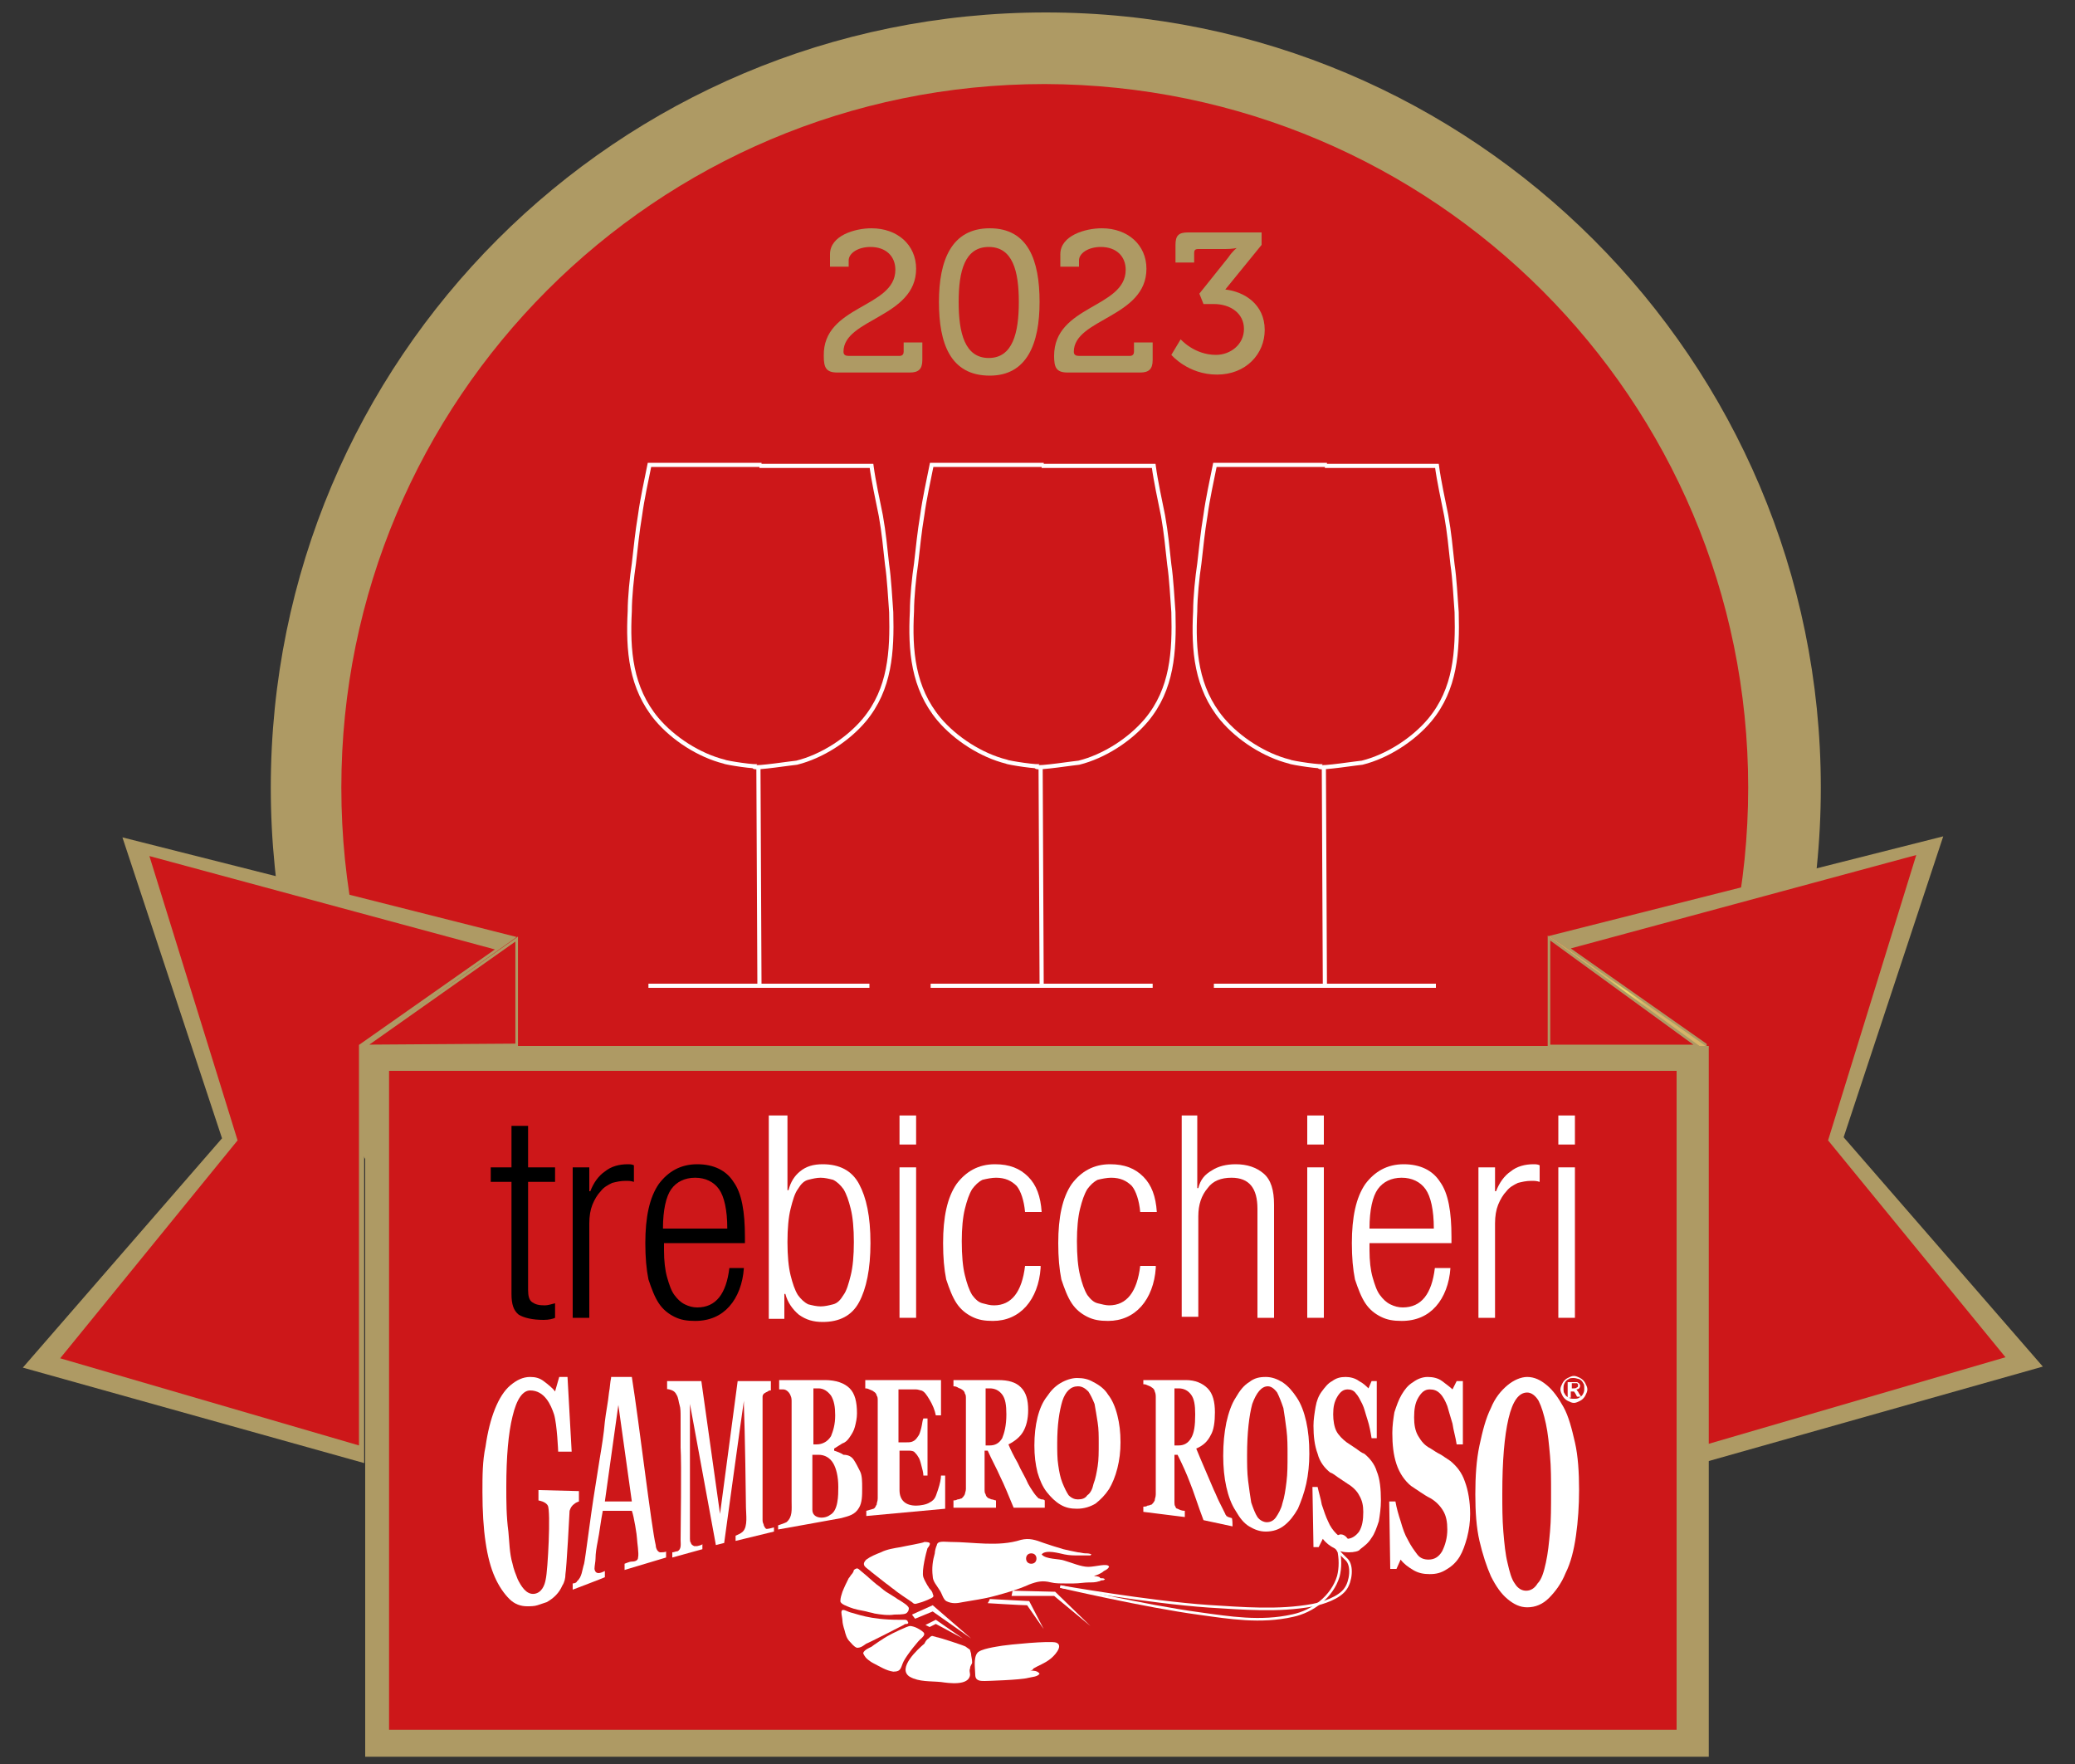 <?xml version="1.0" encoding="utf-8"?>
<!-- Generator: Adobe Illustrator 26.5.0, SVG Export Plug-In . SVG Version: 6.00 Build 0)  -->
<svg version="1.1" id="Livello_1" xmlns="http://www.w3.org/2000/svg" xmlns:xlink="http://www.w3.org/1999/xlink" x="0px" y="0px"
	 viewBox="0 0 200 170" style="enable-background:new 0 0 200 170;" xml:space="preserve">
<rect x="0" y="0" width="200" height="170" fill="#333333" stroke="none"/>
<style type="text/css">
	.st0{fill-rule:evenodd;clip-rule:evenodd;fill:#AE9A64;}
	.st1{fill-rule:evenodd;clip-rule:evenodd;fill:#CD1719;}
	.st2{fill:#AE9A64;}
	.st3{fill:#CD1719;}
	.st4{fill:url(#SVGID_1_);}
	.st5{fill:#CD1719;stroke:#AE9A64;stroke-width:0.25;}
	.st6{fill:#D11317;}
	.st7{fill:none;stroke:#FFFFFF;stroke-width:0.4;}
	.st8{fill:#FFFFFF;}
	.st9{fill:none;stroke:#FFFFFF;stroke-width:0.25;}
</style>
<g>
	<path class="st0" d="M175.5,75.9c0,41.3-33.4,74.7-74.7,74.7c-41.3,0-74.7-33.4-74.7-74.7c0-41.3,33.4-74.7,74.7-74.7
		C142,1.2,175.5,34.7,175.5,75.9z"/>
	<path class="st1" d="M168.5,75.9c0,37.4-30.3,67.8-67.8,67.8c-37.4,0-67.8-30.3-67.8-67.8c0-37.4,30.3-67.8,67.8-67.8
		C138.2,8.2,168.5,38.5,168.5,75.9z"/>
	<polygon class="st2" points="187.3,80.6 149.3,90.2 164,100.7 164,141 196.9,131.7 177.7,109.6 	"/>
	<polygon class="st3" points="184.7,82.4 151.4,91.4 164.5,100.6 164.5,139.2 193.3,130.8 176.2,109.9 	"/>
	
		<radialGradient id="SVGID_1_" cx="505.883" cy="191.538" r="7.901" gradientTransform="matrix(-0.904 0 0 0.709 614.181 -40.323)" gradientUnits="userSpaceOnUse">
		<stop  offset="0" style="stop-color:#EFDD6E"/>
		<stop  offset="0.34" style="stop-color:#D7B46A"/>
	</radialGradient>
	<polyline class="st4" points="149.4,100.8 164.4,100.8 149.3,90.2 	"/>
	<polygon class="st5" points="163.6,100.8 149.3,90.4 149.3,100.8 	"/>
	<path class="st6" d="M73.9,103.5"/>
	<path class="st6" d="M66.8,105.6"/>
	<polygon class="st2" points="11.8,80.7 49.8,90.3 35.1,100.8 35.1,141 2.2,131.8 21.4,109.7 	"/>
	<polygon class="st3" points="14.4,82.5 47.7,91.5 34.6,100.7 34.6,139.3 5.8,130.9 22.9,109.9 	"/>
	<polygon class="st5" points="35.2,100.8 49.8,90.5 49.8,100.7 	"/>
	<g>
		<line class="st7" x1="62.5" y1="95" x2="83.8" y2="95"/>
		<g>
			<path class="st7" d="M73.2,44.9H84c0.2,1.5,0.6,3.3,0.9,4.8c0.3,1.7,0.4,2.9,0.6,4.7c0.2,1.3,0.3,3.3,0.4,4.6
				c0.1,3.8-0.1,7.4-2.6,10.4c-1.6,1.9-4.1,3.5-6.5,4.1c-0.2,0-4.1,0.6-4.1,0.4"/>
			<path class="st7" d="M73.2,95l-0.1-21.2c0,0.2-3.2-0.3-3.3-0.4c-2.4-0.6-4.9-2.2-6.5-4.1c-2.5-3-2.8-6.6-2.6-10.4
				c0-1.3,0.2-3.3,0.4-4.6c0.2-1.7,0.3-2.9,0.6-4.7c0.2-1.5,0.6-3.3,0.9-4.8h10.8"/>
		</g>
	</g>
	<g>
		<line class="st7" x1="89.7" y1="95" x2="111.1" y2="95"/>
		<g>
			<path class="st7" d="M100.4,44.9h10.8c0.2,1.5,0.6,3.3,0.9,4.8c0.3,1.7,0.4,2.9,0.6,4.7c0.2,1.3,0.3,3.3,0.4,4.6
				c0.1,3.8-0.1,7.4-2.6,10.4c-1.6,1.9-4.1,3.5-6.5,4.1c-0.2,0-4.1,0.6-4.1,0.4"/>
			<path class="st7" d="M100.4,95l-0.1-21.2c0,0.2-3.2-0.3-3.3-0.4c-2.4-0.6-4.9-2.2-6.5-4.1c-2.5-3-2.8-6.6-2.6-10.4
				c0-1.3,0.2-3.3,0.4-4.6c0.2-1.7,0.3-2.9,0.6-4.7c0.2-1.5,0.6-3.3,0.9-4.8h10.8"/>
		</g>
	</g>
	<g>
		<line class="st7" x1="117" y1="95" x2="138.4" y2="95"/>
		<g>
			<path class="st7" d="M127.7,44.9h10.8c0.2,1.5,0.6,3.3,0.9,4.8c0.3,1.7,0.4,2.9,0.6,4.7c0.2,1.3,0.3,3.3,0.4,4.6
				c0.1,3.8-0.1,7.4-2.6,10.4c-1.6,1.9-4.1,3.5-6.5,4.1c-0.2,0-4.1,0.6-4.1,0.4"/>
			<path class="st7" d="M127.7,95l-0.1-21.2c0,0.2-3.2-0.3-3.3-0.4c-2.4-0.6-4.9-2.2-6.5-4.1c-2.5-3-2.8-6.6-2.6-10.4
				c0-1.3,0.2-3.3,0.4-4.6c0.2-1.7,0.3-2.9,0.6-4.7c0.2-1.5,0.6-3.3,0.9-4.8h10.8"/>
		</g>
	</g>
	<g>
		<rect x="35.2" y="100.8" class="st2" width="129.5" height="68.5"/>
		<rect x="37.5" y="103.2" class="st3" width="124.1" height="63.5"/>
		<g>
			<path d="M49.3,113.9h-2v-1.4h2v-4h1.6v4h2.6v1.4h-2.6v10.4c0,0.6,0.1,1,0.4,1.2c0.3,0.2,0.6,0.3,1.2,0.3c0.3,0,0.6-0.1,1-0.2v1.4
				c-0.2,0.1-0.6,0.2-1.1,0.2c-1.1,0-1.9-0.2-2.4-0.5c-0.5-0.4-0.7-1-0.7-2V113.9z"/>
			<path d="M55.2,112.5h1.6v2.3h0.1c0.3-0.8,0.8-1.5,1.4-1.9c0.6-0.5,1.4-0.7,2.2-0.7c0.2,0,0.4,0,0.6,0.1v1.6
				c-0.3-0.1-0.5-0.1-0.8-0.1c-0.5,0-0.9,0.1-1.3,0.2c-0.4,0.2-0.8,0.4-1.1,0.8c-0.3,0.3-0.6,0.8-0.8,1.3c-0.2,0.5-0.3,1.1-0.3,1.8
				v9.1h-1.6V112.5z"/>
			<path d="M71.7,122.2c-0.1,1.5-0.6,2.8-1.4,3.7c-0.8,0.9-1.9,1.4-3.3,1.4c-0.8,0-1.4-0.1-2-0.4c-0.6-0.3-1.1-0.7-1.5-1.3
				c-0.4-0.6-0.7-1.4-1-2.3c-0.2-1-0.3-2.1-0.3-3.5c0-2.5,0.4-4.4,1.3-5.7c0.9-1.2,2.1-1.9,3.7-1.9c1.6,0,2.8,0.6,3.5,1.7
				c0.8,1.1,1.1,2.9,1.1,5.3v0.6H64v0.7c0,1,0.1,1.9,0.3,2.6c0.2,0.7,0.4,1.3,0.7,1.7c0.3,0.4,0.6,0.7,1,0.9
				c0.4,0.2,0.8,0.3,1.2,0.3c1.8,0,2.8-1.3,3.1-3.8H71.7z M70.1,118.4c0-1.8-0.3-3.1-0.8-3.8c-0.5-0.7-1.3-1.1-2.3-1.1
				c-1,0-1.8,0.4-2.3,1.1c-0.5,0.7-0.8,2-0.8,3.8H70.1z"/>
			<path class="st8" d="M74.3,107.5h1.6v7.2H76c0.2-0.8,0.6-1.4,1.1-1.8c0.6-0.5,1.3-0.7,2.2-0.7c1.6,0,2.8,0.6,3.5,1.9
				c0.7,1.3,1.1,3.1,1.1,5.7c0,2.5-0.4,4.4-1.1,5.7c-0.7,1.3-1.9,1.9-3.5,1.9c-0.9,0-1.6-0.2-2.3-0.7c-0.6-0.5-1.1-1.2-1.3-2h-0.1
				v2.4h-1.5V107.5z M75.9,119.7c0,1.3,0.1,2.4,0.3,3.2c0.2,0.8,0.4,1.4,0.7,1.9c0.3,0.4,0.6,0.7,1,0.9c0.4,0.1,0.8,0.2,1.2,0.2
				c0.4,0,0.8-0.1,1.2-0.2c0.4-0.1,0.7-0.4,1-0.9c0.3-0.4,0.5-1.1,0.7-1.9c0.2-0.8,0.3-1.9,0.3-3.2c0-1.3-0.1-2.4-0.3-3.2
				c-0.2-0.8-0.4-1.4-0.7-1.9c-0.3-0.4-0.6-0.7-1-0.9c-0.4-0.1-0.8-0.2-1.2-0.2c-0.4,0-0.8,0.1-1.2,0.2c-0.4,0.1-0.7,0.4-1,0.9
				c-0.3,0.4-0.5,1.1-0.7,1.9C76,117.3,75.9,118.4,75.9,119.7z"/>
			<path class="st8" d="M86.7,107.5h1.6v2.8h-1.6V107.5z M86.7,112.5h1.6V127h-1.6V112.5z"/>
			<path class="st8" d="M100.3,122.2c-0.1,1.5-0.6,2.8-1.4,3.7c-0.8,0.9-1.9,1.4-3.2,1.4c-0.8,0-1.4-0.1-2-0.4
				c-0.6-0.3-1.1-0.7-1.5-1.3c-0.4-0.6-0.7-1.4-1-2.3c-0.2-1-0.3-2.1-0.3-3.5c0-2.5,0.4-4.4,1.3-5.7c0.9-1.2,2.1-1.9,3.7-1.9
				c1.4,0,2.4,0.4,3.2,1.2c0.8,0.8,1.2,1.9,1.3,3.4h-1.6c-0.1-1.1-0.4-2-0.8-2.5c-0.5-0.5-1.1-0.8-2-0.8c-0.4,0-0.9,0.1-1.3,0.2
				c-0.4,0.2-0.7,0.5-1,0.9c-0.3,0.5-0.5,1.1-0.7,1.9c-0.2,0.8-0.3,1.9-0.3,3.1c0,1.4,0.1,2.5,0.3,3.3c0.2,0.8,0.4,1.4,0.7,1.9
				c0.3,0.4,0.6,0.7,1,0.8c0.4,0.1,0.7,0.2,1.1,0.2c1.7,0,2.7-1.3,3-3.8H100.3z"/>
			<path class="st8" d="M111.4,122.2c-0.1,1.5-0.6,2.8-1.4,3.7c-0.8,0.9-1.9,1.4-3.2,1.4c-0.8,0-1.4-0.1-2-0.4
				c-0.6-0.3-1.1-0.7-1.5-1.3c-0.4-0.6-0.7-1.4-1-2.3c-0.2-1-0.3-2.1-0.3-3.5c0-2.5,0.4-4.4,1.3-5.7c0.9-1.2,2.1-1.9,3.7-1.9
				c1.4,0,2.4,0.4,3.2,1.2c0.8,0.8,1.2,1.9,1.3,3.4h-1.6c-0.1-1.1-0.4-2-0.8-2.5c-0.5-0.5-1.1-0.8-2-0.8c-0.4,0-0.9,0.1-1.3,0.2
				c-0.4,0.2-0.7,0.5-1,0.9c-0.3,0.5-0.5,1.1-0.7,1.9c-0.2,0.8-0.3,1.9-0.3,3.1c0,1.4,0.1,2.5,0.3,3.3c0.2,0.8,0.4,1.4,0.7,1.9
				c0.3,0.4,0.6,0.7,1,0.8c0.4,0.1,0.8,0.2,1.1,0.2c1.7,0,2.7-1.3,3-3.8H111.4z"/>
			<path class="st8" d="M113.8,107.5h1.6v7h0.1c0.2-0.8,0.6-1.3,1.3-1.7c0.6-0.4,1.4-0.6,2.3-0.6c1.1,0,2,0.3,2.7,0.9
				c0.7,0.6,1,1.6,1,3V127h-1.6v-10.5c0-2-0.8-3-2.5-3c-1,0-1.8,0.3-2.3,1c-0.6,0.7-0.9,1.6-0.9,2.7v9.7h-1.6V107.5z"/>
			<path class="st8" d="M126,107.5h1.6v2.8H126V107.5z M126,112.5h1.6V127H126V112.5z"/>
			<path class="st8" d="M139.8,122.2c-0.1,1.5-0.6,2.8-1.4,3.7c-0.8,0.9-1.9,1.4-3.3,1.4c-0.8,0-1.4-0.1-2-0.4
				c-0.6-0.3-1.1-0.7-1.5-1.3c-0.4-0.6-0.7-1.4-1-2.3c-0.2-1-0.3-2.1-0.3-3.5c0-2.5,0.4-4.4,1.3-5.7c0.9-1.2,2.1-1.9,3.7-1.9
				c1.6,0,2.8,0.6,3.5,1.7c0.8,1.1,1.1,2.9,1.1,5.3v0.6h-7.9v0.7c0,1,0.1,1.9,0.3,2.6c0.2,0.7,0.4,1.3,0.7,1.7
				c0.3,0.4,0.6,0.7,1,0.9c0.4,0.2,0.8,0.3,1.2,0.3c1.8,0,2.8-1.3,3.1-3.8H139.8z M138.2,118.4c0-1.8-0.3-3.1-0.8-3.8
				c-0.5-0.7-1.3-1.1-2.3-1.1c-1,0-1.8,0.4-2.3,1.1c-0.5,0.7-0.8,2-0.8,3.8H138.2z"/>
			<path class="st8" d="M142.5,112.5h1.6v2.3h0.1c0.3-0.8,0.8-1.5,1.4-1.9c0.6-0.5,1.4-0.7,2.2-0.7c0.2,0,0.4,0,0.6,0.1v1.6
				c-0.3-0.1-0.5-0.1-0.8-0.1c-0.5,0-0.9,0.1-1.3,0.2c-0.4,0.2-0.8,0.4-1.1,0.8c-0.3,0.3-0.6,0.8-0.8,1.3c-0.2,0.5-0.3,1.1-0.3,1.8
				v9.1h-1.6V112.5z"/>
			<path class="st8" d="M150.2,107.5h1.6v2.8h-1.6V107.5z M150.2,112.5h1.6V127h-1.6V112.5z"/>
		</g>
		<path class="st8" d="M66.6,148.7c0,0.1,0.1,0.2,0.3,0.3c0.1,0,0.2,0,0.3,0c0,0,0.5-0.1,0.5-0.2c0,0.1,0,0.5,0,0.5l-2.9,0.8
			c0,0,0-0.4,0-0.5c0.2,0,0.3-0.1,0.5-0.1c0.4-0.2,0.3-0.7,0.3-1.1c0-0.7,0.1-7.4,0-8.9c0-1,0-1.9,0-2.9c0-0.5,0-0.9-0.1-1.2
			c-0.1-0.3-0.1-0.7-0.3-1c-0.1-0.2-0.2-0.3-0.4-0.4c0,0-0.5-0.2-0.5-0.1c0-0.1,0-0.8,0-0.8c0.1,0,3.3,0,3.3,0l1.8,12.8l1.7-12.8
			l3.2,0l0,0.9c-0.1,0-0.2,0-0.3,0.1c-0.2,0.1-0.5,0.2-0.5,0.5c0,0.3,0,0.6,0,0.9c0,1.8,0,8.3,0,9.8c0,0.4,0,0.8,0,1.1
			c0,0.2,0,0.3,0.1,0.5c0,0.1,0.1,0.3,0.2,0.4c0.1,0.1,0.3,0,0.4,0c0,0,0.4-0.1,0.4-0.1l0,0.4l-3.7,0.9c0,0,0-0.3,0-0.5
			c0.2-0.1,0.5-0.2,0.7-0.4c0.5-0.5,0.3-1.7,0.3-2.3c0-0.8-0.1-7.4-0.2-9.9c0-0.2,0-0.2,0-0.4c0,0,0,0,0,0
			c-0.2,1.3-1.9,13.7-1.9,13.7l-0.8,0.2l-2.5-13.6c0,1.8,0,3.6,0,5.4c0,1.4,0,2.7,0,4.1c0,0.2,0,0.3,0,0.5c0,0.7,0,1.4,0,2.1
			c0,0.3,0,0.6,0,0.9C66.5,148.4,66.5,148.6,66.6,148.7z"/>
		<path class="st8" d="M82.3,140.7c0.2,0.3,0.4,0.7,0.6,1.1c0.2,0.4,0.2,1,0.2,1.6c0,0.7,0,1.4-0.3,1.9c-0.4,0.7-1,0.8-1.7,1
			c-0.5,0.1-6.1,1.1-6.1,1.1l0-0.4c0,0,0.6-0.2,0.8-0.3c0.6-0.5,0.5-1.2,0.5-2c0-0.8,0-1.6,0-2.4c0-2,0-4,0-6.1c0-0.4,0-0.8,0-1.1
			c0-0.2,0-0.4-0.1-0.6c-0.1-0.3-0.4-0.6-0.7-0.6c0,0-0.4,0-0.4,0c0,0,0-0.9,0-0.9h4.4c1.1,0,1.9,0.3,2.4,0.8
			c0.5,0.5,0.7,1.3,0.7,2.4c0,0.5-0.1,0.9-0.2,1.3c-0.1,0.4-0.3,0.7-0.5,1c-0.2,0.3-0.4,0.5-0.7,0.6c-0.3,0.2-0.5,0.3-0.8,0.5v0.2
			c0.3,0.1,0.6,0.2,0.9,0.4C81.8,140.2,82.1,140.4,82.3,140.7z M80.5,136.4c0-0.8-0.1-1.4-0.4-1.9c-0.3-0.4-0.7-0.7-1.2-0.7
			c-0.1,0-0.4,0-0.5,0l0,5.4h0.3c0.6,0,1.1-0.3,1.4-0.8C80.3,137.9,80.5,137.3,80.5,136.4z M80.8,143.3c0-1-0.2-1.8-0.5-2.3
			c-0.3-0.5-0.8-0.8-1.4-0.8c-0.1,0-0.2,0-0.3,0c-0.1,0-0.2,0-0.3,0c0,0,0,5.3,0,5.3c0,0.9,1.2,0.9,1.7,0.5
			C80.8,145.6,80.8,144.1,80.8,143.3z"/>
		<path class="st8" d="M90.6,136.4h-0.4c-0.1-0.5-0.3-1-0.6-1.5c-0.3-0.5-0.5-0.8-0.8-0.9c-0.1,0-0.3-0.1-0.5-0.1
			c-0.2,0-0.4,0-0.5,0h-1.2v5.1h0.8c0.2,0,0.4,0,0.6-0.1c0.2-0.1,0.3-0.2,0.5-0.5c0.1-0.1,0.2-0.4,0.3-0.8c0.1-0.4,0.1-0.7,0.2-0.9
			h0.4v5.5h-0.4c0-0.3-0.1-0.6-0.2-1c-0.1-0.4-0.2-0.7-0.3-0.8c-0.1-0.2-0.3-0.4-0.4-0.5c-0.2-0.1-0.4-0.1-0.6-0.1h-0.8
			c0,0,0,3.8,0,3.8c0,1,0.6,1.5,1.6,1.5c0.4,0,1-0.1,1.3-0.3c0.6-0.3,0.6-0.7,0.8-1.2c0.2-0.6,0.3-1.1,0.3-1.4l0.4,0l0,3.2l-7.6,0.7
			c0,0,0-0.1,0-0.5c0,0,0.7-0.2,0.7-0.2c0.2-0.1,0.2-0.3,0.3-0.4c0-0.2,0.1-0.3,0.1-0.6V135c0-0.2,0-0.4-0.1-0.5
			c0-0.1-0.1-0.3-0.3-0.4c-0.1-0.1-0.2-0.1-0.4-0.2c-0.2-0.1-0.3-0.1-0.4-0.1V133h7.3V136.4z"/>
		<path class="st8" d="M100.6,145.3h-2.9c-0.5-1.2-0.9-2.2-1.3-3c-0.3-0.7-0.8-1.6-1.2-2.5h-0.3v3.7c0,0.2,0,0.4,0.1,0.5
			c0,0.1,0.1,0.3,0.3,0.4c0.1,0,0.2,0.1,0.3,0.1c0.1,0,0.3,0.1,0.4,0.1v0.7h-4.1v-0.7c0.1,0,0.2,0,0.4-0.1c0.2,0,0.3-0.1,0.4-0.1
			c0.1-0.1,0.2-0.2,0.3-0.4c0-0.1,0.1-0.3,0.1-0.5v-8.7c0-0.2,0-0.4-0.1-0.5c0-0.1-0.1-0.3-0.3-0.4c-0.1-0.1-0.3-0.1-0.4-0.2
			c-0.2-0.1-0.3-0.1-0.4-0.1V133h4.3c1,0,1.7,0.2,2.2,0.7c0.5,0.5,0.7,1.2,0.7,2.2c0,0.9-0.2,1.6-0.5,2.1c-0.3,0.5-0.8,0.9-1.4,1.2
			c0.2,0.5,0.5,1.1,0.9,1.8c0.3,0.7,0.7,1.3,1,2c0.1,0.2,0.3,0.5,0.5,0.8c0.2,0.3,0.4,0.5,0.5,0.6c0.1,0,0.2,0.1,0.3,0.1
			c0.1,0,0.2,0,0.3,0.1V145.3z M97,136.3c0-0.9-0.1-1.5-0.4-1.9c-0.3-0.4-0.7-0.6-1.2-0.6h-0.4v5.5h0.4c0.5,0,0.9-0.2,1.2-0.7
			C96.8,138.1,97,137.4,97,136.3z"/>
		<path class="st8" d="M106.8,134.4c0.4,0.5,0.7,1.2,0.9,2c0.2,0.8,0.3,1.6,0.3,2.6c0,0.9-0.1,1.7-0.3,2.5c-0.2,0.8-0.5,1.5-0.8,2
			c-0.4,0.6-0.8,1-1.3,1.4c-0.5,0.3-1.1,0.5-1.8,0.5c-0.6,0-1.1-0.1-1.6-0.4c-0.5-0.3-0.9-0.7-1.3-1.2c-0.4-0.5-0.7-1.2-0.9-1.9
			c-0.2-0.8-0.3-1.6-0.3-2.6c0-1,0.1-1.9,0.3-2.7c0.2-0.8,0.5-1.5,0.9-2c0.4-0.6,0.8-1,1.3-1.3c0.5-0.3,1.1-0.5,1.6-0.5
			c0.6,0,1.1,0.1,1.6,0.4C106,133.5,106.5,133.9,106.8,134.4z M105.4,143c0.2-0.5,0.3-1.1,0.4-1.7c0.1-0.6,0.1-1.4,0.1-2.2
			c0-0.7,0-1.4-0.1-2c-0.1-0.7-0.2-1.2-0.3-1.8c-0.2-0.5-0.4-0.9-0.6-1.2c-0.3-0.3-0.6-0.5-1-0.5c-0.7,0-1.2,0.5-1.5,1.4
			c-0.3,1-0.5,2.3-0.5,4.1c0,0.7,0,1.5,0.1,2.1c0.1,0.7,0.2,1.2,0.4,1.7c0.2,0.5,0.4,0.9,0.6,1.2c0.3,0.3,0.6,0.4,0.9,0.4
			c0.4,0,0.7-0.1,0.9-0.4C105.1,143.9,105.3,143.5,105.4,143z"/>
		<path class="st8" d="M118.8,147.1l-2.8-0.6c-0.5-1.3-1-2.9-1.3-3.6c-0.3-0.8-0.7-1.7-1.2-2.7h-0.3v4c0,0.2,0,0.4,0,0.6
			c0,0.1,0,0.3,0.1,0.4c0,0.1,0.1,0.2,0.2,0.2c0.2,0.1,0.4,0.2,0.7,0.2c0,0.1,0,0.6,0,0.6c0,0-4-0.5-4-0.5l0-0.5
			c0.1,0,0.3,0,0.4-0.1c0.2,0,0.3-0.1,0.4-0.1c0.1-0.1,0.2-0.2,0.3-0.4c0-0.2,0.1-0.3,0.1-0.6v-9.3c0-0.2,0-0.4-0.1-0.6
			c0-0.1-0.1-0.3-0.3-0.4c-0.1-0.1-0.2-0.1-0.4-0.2c-0.2-0.1-0.3-0.1-0.4-0.1V133h4.1c0.9,0,1.6,0.3,2.1,0.8
			c0.5,0.5,0.7,1.3,0.7,2.3c0,0.9-0.1,1.7-0.4,2.2c-0.3,0.6-0.7,1-1.4,1.3c0.2,0.5,0.5,1.2,0.8,1.9c0.3,0.7,0.6,1.4,0.9,2.1
			c0.2,0.4,0.3,0.7,0.5,1.1c0.2,0.4,0.4,0.8,0.6,1.2c0,0.1,0.1,0.1,0.1,0.2c0.1,0,0.1,0.1,0.2,0.1c0,0,0.3,0.1,0.3,0.1
			C118.8,146.2,118.8,147.1,118.8,147.1z M115.2,136.3c0-0.9-0.1-1.5-0.4-1.9c-0.3-0.4-0.7-0.6-1.2-0.6h-0.4v5.5h0.4
			c0.5,0,0.9-0.2,1.2-0.7C115.1,138.1,115.2,137.4,115.2,136.3z"/>
		<path class="st8" d="M125,134.7c0.4,0.6,0.7,1.4,0.9,2.3c0.2,0.9,0.3,1.9,0.3,3.1c0,1-0.1,2-0.3,2.9c-0.2,0.9-0.5,1.7-0.8,2.4
			c-0.4,0.7-0.8,1.2-1.3,1.6c-0.5,0.4-1.1,0.6-1.8,0.6c-0.6,0-1.1-0.2-1.6-0.5c-0.5-0.3-0.9-0.8-1.3-1.5c-0.4-0.6-0.7-1.4-0.9-2.3
			c-0.2-0.9-0.3-1.9-0.3-3c0-1.2,0.1-2.2,0.3-3.2c0.2-0.9,0.5-1.8,0.9-2.4c0.4-0.7,0.8-1.2,1.3-1.5c0.5-0.4,1-0.5,1.6-0.5
			c0.6,0,1.1,0.2,1.6,0.5C124.2,133.6,124.6,134.1,125,134.7z M123.6,144.9c0.2-0.6,0.3-1.3,0.4-2.1c0.1-0.8,0.1-1.6,0.1-2.6
			c0-0.8,0-1.6-0.1-2.4c-0.1-0.8-0.2-1.5-0.3-2.1c-0.2-0.6-0.4-1.1-0.6-1.5c-0.3-0.4-0.6-0.6-0.9-0.6c-0.6,0-1.1,0.6-1.5,1.7
			c-0.3,1.1-0.5,2.8-0.5,4.9c0,0.9,0,1.7,0.1,2.5c0.1,0.8,0.2,1.5,0.3,2.1c0.2,0.6,0.4,1.1,0.6,1.4c0.2,0.3,0.6,0.5,0.9,0.5
			c0.4,0,0.7-0.2,0.9-0.5C123.2,145.9,123.5,145.4,123.6,144.9z"/>
		<path class="st8" d="M130,149.6c-0.5,0-1-0.1-1.4-0.4c-0.4-0.2-0.8-0.5-1.1-0.9l-0.4,0.8h-0.5l-0.1-5.8h0.5
			c0.1,0.5,0.3,1.1,0.4,1.7c0.2,0.6,0.4,1.2,0.6,1.6c0.2,0.5,0.5,0.9,0.8,1.2c0.3,0.3,0.6,0.5,1,0.5c0.5,0,0.9-0.3,1.2-0.7
			c0.3-0.5,0.4-1.1,0.4-1.9c0-0.6-0.1-1.1-0.4-1.6c-0.2-0.4-0.6-0.8-1.1-1.1c-0.3-0.2-0.6-0.4-0.9-0.6c-0.3-0.2-0.5-0.4-0.8-0.5
			c-0.5-0.4-1-1-1.2-1.8c-0.3-0.8-0.4-1.7-0.4-2.7c0-0.6,0.1-1.2,0.2-1.8c0.1-0.6,0.3-1.1,0.6-1.5c0.3-0.4,0.6-0.8,1-1
			c0.4-0.3,0.8-0.4,1.3-0.4c0.4,0,0.9,0.1,1.3,0.4c0.4,0.2,0.7,0.5,0.9,0.7l0.3-0.7h0.5l0,5.5h-0.5c-0.1-0.6-0.2-1.2-0.4-1.8
			c-0.2-0.6-0.3-1.1-0.5-1.5c-0.2-0.4-0.4-0.8-0.6-1c-0.2-0.3-0.5-0.4-0.8-0.4c-0.4,0-0.7,0.2-1,0.7c-0.3,0.5-0.4,1-0.4,1.7
			c0,0.6,0.1,1.2,0.3,1.6c0.2,0.4,0.6,0.8,1,1.1c0.3,0.2,0.6,0.4,0.9,0.6c0.3,0.2,0.5,0.4,0.8,0.5c0.5,0.4,1,1,1.2,1.7
			c0.3,0.7,0.4,1.7,0.4,2.8c0,0.7-0.1,1.4-0.2,2c-0.2,0.6-0.4,1.2-0.7,1.6c-0.3,0.5-0.7,0.8-1.1,1.1
			C131,149.5,130.5,149.6,130,149.6z"/>
		<path class="st8" d="M137.8,151.7c-0.6,0-1.1-0.1-1.6-0.4c-0.5-0.3-0.9-0.6-1.2-1l-0.4,0.9H134l-0.1-6.5h0.6
			c0.1,0.6,0.3,1.3,0.5,1.9c0.2,0.7,0.4,1.3,0.7,1.8c0.3,0.6,0.6,1,0.9,1.4c0.3,0.4,0.7,0.5,1.1,0.5c0.6,0,1-0.3,1.3-0.8
			c0.3-0.6,0.5-1.3,0.5-2.1c0-0.7-0.1-1.3-0.4-1.8c-0.3-0.5-0.7-0.9-1.2-1.2c-0.4-0.2-0.7-0.4-1-0.6c-0.3-0.2-0.6-0.4-0.9-0.6
			c-0.6-0.5-1.1-1.2-1.4-2.1c-0.3-0.9-0.4-1.9-0.4-3c0-0.7,0.1-1.4,0.2-2c0.2-0.6,0.4-1.2,0.7-1.7c0.3-0.5,0.6-0.9,1.1-1.2
			c0.4-0.3,0.9-0.5,1.4-0.5c0.5,0,1,0.1,1.4,0.4c0.4,0.3,0.8,0.6,1,0.8l0.4-0.8h0.6l0,6.1h-0.6c-0.1-0.7-0.3-1.3-0.4-2
			c-0.2-0.7-0.4-1.3-0.5-1.7c-0.2-0.5-0.4-0.9-0.7-1.2c-0.3-0.3-0.6-0.4-1-0.4c-0.5,0-0.8,0.3-1.1,0.8c-0.3,0.5-0.4,1.1-0.4,1.9
			c0,0.7,0.1,1.3,0.4,1.8c0.3,0.5,0.6,0.9,1.2,1.2c0.3,0.2,0.6,0.4,1,0.6c0.3,0.2,0.6,0.4,0.9,0.6c0.6,0.5,1.1,1.1,1.4,2
			c0.3,0.8,0.5,1.9,0.5,3.1c0,0.8-0.1,1.5-0.3,2.3c-0.2,0.7-0.4,1.3-0.7,1.8c-0.3,0.5-0.7,0.9-1.2,1.2
			C138.9,151.6,138.4,151.7,137.8,151.7z"/>
		<path class="st8" d="M150.7,135.6c0.5,0.9,0.8,2.1,1.1,3.4c0.3,1.3,0.4,2.9,0.4,4.6c0,1.5-0.1,3-0.3,4.4c-0.2,1.4-0.5,2.6-1,3.6
			c-0.4,1-1,1.8-1.6,2.4c-0.6,0.6-1.3,0.9-2.1,0.9c-0.7,0-1.3-0.3-1.9-0.8c-0.6-0.5-1.1-1.2-1.6-2.2c-0.4-0.9-0.8-2.1-1.1-3.4
			c-0.3-1.3-0.4-2.8-0.4-4.5c0-1.7,0.1-3.3,0.4-4.7c0.3-1.4,0.6-2.6,1.1-3.6c0.4-1,1-1.7,1.6-2.2c0.6-0.5,1.3-0.8,1.9-0.8
			c0.7,0,1.3,0.3,1.9,0.8C149.7,134,150.2,134.7,150.7,135.6z M149,150.6c0.2-0.9,0.3-1.9,0.4-3c0.1-1.1,0.1-2.4,0.1-3.8
			c0-1.2,0-2.4-0.1-3.5c-0.1-1.1-0.2-2.2-0.4-3.1c-0.2-0.9-0.4-1.6-0.7-2.2c-0.3-0.5-0.7-0.8-1.1-0.8c-0.8,0-1.4,0.8-1.8,2.5
			c-0.4,1.7-0.6,4.1-0.6,7.2c0,1.3,0,2.5,0.1,3.7c0.1,1.2,0.2,2.2,0.4,3c0.2,0.9,0.4,1.6,0.7,2c0.3,0.5,0.7,0.7,1.1,0.7
			c0.4,0,0.8-0.2,1.1-0.7C148.6,152.2,148.8,151.5,149,150.6z"/>
		<path class="st8" d="M61.5,150.1c0.1-0.4-0.1-1.5-0.1-1.8c0-0.3-0.3-2.2-0.5-2.7c0,0-2.8,0-2.8,0c-0.2,1-0.3,2-0.5,3
			c-0.1,0.5-0.2,1.1-0.2,1.6c0,0.3-0.1,0.7-0.1,1c0.1,0.6,0.6,0.4,1,0.2c0,0.3,0,0.6,0,0.6c-0.2,0.1-3.1,1.2-3.1,1.2l0-0.6
			c0.2,0,0.4-0.1,0.4-0.2c0.5-0.4,0.5-1.1,0.7-1.7c0.1-0.4,0.7-5.1,0.9-6.3c0.2-1.3,0.4-2.5,0.6-3.8c0.2-1.2,0.4-2.4,0.5-3.6
			c0.1-0.9,0.3-1.8,0.4-2.8c0.1-0.5,0.1-1,0.2-1.4c0,0,0-0.1,0-0.1c0,0,2,0,2,0c0.7,4.4,1.9,14.6,2.3,16.2c0,0.2,0.1,0.6,0.4,0.7
			c0.2,0,0.6,0,0.6-0.1c0,0,0,0.5,0,0.6c0,0-4,1.2-4,1.2s0-0.5,0-0.6c0,0,0.5-0.2,0.6-0.2C61.2,150.5,61.5,150.4,61.5,150.1z
			 M60.9,144.7l-1.3-9.3l-1.3,9.3L60.9,144.7z"/>
		<path class="st8" d="M67.8,148.6"/>
		<path class="st8" d="M60.4,150.8"/>
		<line class="st8" x1="118.8" y1="146.4" x2="118.8" y2="146.4"/>
		<path class="st8" d="M82,155.4c-0.4-0.1-0.9-0.5-0.9,0c0,0.2,0.1,0.6,0.1,0.8c0,0.2,0.1,0.6,0.2,0.9c0.1,0.4,0.2,0.8,0.5,1.1
			c0.2,0.2,0.4,0.5,0.7,0.6c0.4,0,0.6-0.2,0.9-0.4c0.3-0.1,3.4-1.7,3.6-1.8c0.1-0.1,0.2-0.1,0.3-0.1c0.1,0,0.2-0.1,0.1-0.2
			c0-0.1-0.1-0.2-0.3-0.2c-0.2,0-0.4,0-0.6,0C83.8,156.1,82.5,155.5,82,155.4z"/>
		<path class="st8" d="M105.8,155.4"/>
		<path class="st8" d="M89.9,153.6C89.9,153.6,90,153.6,89.9,153.6c0.1,0.2,0.1,0.3-0.1,0.4c-0.4,0.2-0.9,0.4-1.3,0.5
			c-0.3,0.1-0.4,0.1-0.6-0.1c-0.3-0.2-1.5-1-1.7-1.2c-0.3-0.2-0.5-0.4-0.8-0.6c-0.5-0.4-0.9-0.7-1.4-1.1c-0.4-0.4-1.1-0.6-0.5-1.2
			c0.4-0.3,0.9-0.5,1.4-0.7c0.6-0.3,1.3-0.4,1.9-0.5c0.4-0.1,2.2-0.4,2.3-0.5c0.1,0,0.4,0,0.5,0.1c0.1,0.1-0.1,0.4-0.2,0.5
			c-0.1,0.3-0.6,2.2-0.4,2.8c0.1,0.3,0.3,0.6,0.4,0.8c0.1,0.1,0.1,0.2,0.2,0.3C89.8,153.3,89.9,153.5,89.9,153.6z"/>
		<path class="st8" d="M82.1,151.7c-0.1,0.1-0.2,0.3-0.3,0.4c-0.2,0.4-0.4,0.8-0.6,1.3c-0.1,0.3-0.2,0.6-0.2,0.9
			c0,0.3,0.7,0.5,0.9,0.6c0.5,0.2,1.1,0.3,1.6,0.4c0.3,0.1,0.5,0.1,0.8,0.2c0.6,0.1,1.3,0.2,1.9,0.1c0.2,0,0.9,0,1.1-0.1
			c0.2-0.1,0.3-0.3,0.3-0.5c0-0.1-0.1-0.2-0.2-0.3c-0.1-0.1-0.7-0.5-0.9-0.6c-0.1-0.1-0.8-0.5-1.1-0.7c-0.3-0.2-0.6-0.5-0.9-0.7
			c-0.5-0.4-0.9-0.8-1.4-1.2c-0.4-0.3-0.4-0.5-0.8-0.2C82.3,151.4,82.2,151.6,82.1,151.7z"/>
		<path class="st8" d="M105.8,155.4"/>
		<path class="st8" d="M87.7,161.6c0.9,0.5,2,0.4,3,0.5c0.7,0.1,2.7,0.4,2.8-0.7c0-0.2-0.1-0.4,0-0.6c0-0.3,0.2-0.4,0.2-0.6
			c0-0.3-0.1-0.6-0.1-0.8c0-0.1-0.1-0.3-0.1-0.4c-0.1-0.1-0.3-0.2-0.4-0.3c-0.1-0.1-2.6-0.9-2.7-0.9c-0.1,0-0.3-0.1-0.4-0.1
			c-0.2-0.1-0.3,0-0.5,0.2c-0.2,0.1-0.3,0.3-0.4,0.5C88.5,158.9,86.4,160.8,87.7,161.6z"/>
		<path class="st8" d="M88.4,156.9c-0.2-0.1-0.5-0.2-0.7-0.2c-0.2,0-1.7,0.7-2.2,1c-0.2,0.1-1.4,0.9-1.5,1c-0.2,0.1-0.7,0.3-0.8,0.6
			c0,0.1,0.2,0.4,0.3,0.5c0.2,0.2,0.5,0.4,0.7,0.5c0.6,0.3,1.2,0.7,1.9,0.8c0.8,0,0.7-0.4,1-1c0.3-0.6,1.5-2.1,1.7-2.2
			c0.2-0.2,0.4-0.4,0.2-0.6C88.8,157.1,88.4,156.9,88.4,156.9z"/>
		<path class="st8" d="M95.4,154.1c0,0,3.8,0.2,3.8,0.2c0,0,1.4,2.7,1.4,2.7l-1.6-2.3c-0.6,0-3.8-0.2-3.8-0.2S95.4,154.2,95.4,154.1
			z"/>
		<polyline class="st8" points="89.9,154.7 93.6,157.9 89.9,155.3 88.2,156 87.9,155.6 		"/>
		<polygon class="st8" points="89.2,156.6 90.2,156.1 92.8,157.9 90.2,156.5 89.6,156.8 		"/>
		<polyline class="st8" points="101.6,153.8 105.1,156.7 101.7,153.4 97.6,153.3 97.5,153.8 		"/>
		<path class="st8" d="M99.1,161.7c0.4-0.1,0.9-0.1,1.1-0.4c-0.2-0.3-0.6-0.3-0.9-0.3c0.1,0,0.3-0.1,0.3-0.2
			c0.5-0.3,1.1-0.5,1.6-0.9c0.3-0.2,1.4-1.3,0.6-1.6c-0.6-0.2-4.6,0.2-5.2,0.3c-0.6,0.1-2.1,0.3-2.4,0.7c-0.4,0.5-0.2,1.6-0.2,2.1
			c0,0.6,0.5,0.6,0.9,0.6C95.1,162,98.4,161.9,99.1,161.7z"/>
		<g>
			<g>
				<path class="st8" d="M104.9,151c-0.7,0-1.6-0.4-2.3-0.6c-0.5-0.2-1.8-0.1-2.2-0.6c0.4-0.5,1.7-0.1,2.2,0
					c0.5,0.1,0.9,0.1,1.4,0.1c0.2,0,0.4,0,0.6,0c0.2,0,0.3,0,0.5,0c0,0,0.1-0.1,0.1-0.1c-0.2-0.1-0.4-0.1-0.6-0.1
					c-0.2,0-0.5-0.1-0.7-0.1c-0.5-0.1-1-0.2-1.4-0.3c-0.7-0.2-1.3-0.4-1.9-0.6c-0.8-0.3-1.4-0.5-2.2-0.3c-2.2,0.7-4.6,0.2-6.8,0.2
					c-0.3,0-1-0.1-1.2,0.1c0,0-0.1,0.1-0.1,0.2c-0.1,0.2-0.2,0.6-0.2,0.8c-0.2,0.7-0.3,1.4-0.2,2.2c0,0.5,0.4,0.9,0.7,1.4
					c0.2,0.3,0.3,0.8,0.6,1c0.6,0.3,1.1,0.2,1.6,0.1c1.1-0.2,2-0.3,3.1-0.6c1.1-0.3,2.2-0.6,3.3-1.1c0.8-0.3,1.3-0.4,2.1-0.2
					c0.4,0.1,0.9,0.1,1.3,0.1c0.3,0,0.6,0,0.9,0c0.5,0,1-0.1,1.5-0.1c0.3,0,0.6,0,0.9-0.1c0.1,0,0.2-0.1,0.3-0.1
					c0.1,0,0.2,0,0.3-0.1c-0.1-0.1-0.2-0.1-0.3-0.1c-0.1,0-0.2,0-0.2-0.1c-0.2-0.1-0.4-0.1-0.6-0.1c0.1,0,0.2-0.1,0.3-0.1
					c0.2-0.1,0.5-0.2,0.7-0.4c0.2-0.1,0.4-0.2,0.5-0.4C106.8,150.6,105.6,151,104.9,151z M99.4,150.7c-0.3,0-0.5-0.2-0.5-0.5
					c0-0.3,0.2-0.5,0.5-0.5c0.3,0,0.5,0.2,0.5,0.5C99.9,150.5,99.7,150.7,99.4,150.7z"/>
			</g>
		</g>
		<path class="st8" d="M55.8,143.7l0,1c0,0-0.3,0.1-0.4,0.2c-0.3,0.2-0.4,0.4-0.5,0.7c0,0.2-0.3,5.6-0.4,6.1c0,0.4-0.1,0.8-0.3,1.1
			c-0.3,0.7-0.8,1.2-1.5,1.6c-0.3,0.1-0.6,0.2-0.9,0.3c-0.3,0.1-0.7,0.1-1,0.1c-0.6,0-1.2-0.2-1.7-0.7c-0.5-0.5-1-1.2-1.4-2.1
			c-0.4-0.9-0.7-2-0.9-3.4c-0.2-1.3-0.3-3-0.3-4.8c0-1.6,0-3,0.3-4.4c0.2-1.4,0.5-2.6,0.9-3.6c0.4-1,0.9-1.8,1.5-2.3
			c0.6-0.5,1.2-0.8,1.9-0.8c0.5,0,0.9,0.1,1.3,0.4c0.4,0.3,0.9,0.7,1.1,1l0.4-1.4l0.8,0l0.4,7.2l-1.3,0c0,0-0.1-2.6-0.4-3.6
			c-0.3-0.9-0.9-2.3-2.3-2.3c-0.7,0-1.3,0.8-1.7,2.5c-0.4,1.6-0.6,3.9-0.6,6.8c0,1.4,0,2.8,0.2,4.3c0.1,1,0.1,2.1,0.4,3.1
			c0.1,0.5,0.3,1,0.5,1.5c0.3,0.6,0.8,1.5,1.6,1.4c0.7-0.1,1-0.8,1.1-1.4c0.2-0.8,0.5-6.6,0.2-7.1c-0.2-0.4-0.9-0.5-0.9-0.5l0-1
			L55.8,143.7z"/>
		<path class="st8" d="M151.7,132.6c0.2,0,0.4,0.1,0.6,0.2c0.2,0.1,0.4,0.3,0.5,0.5c0.1,0.2,0.2,0.4,0.2,0.6c0,0.2-0.1,0.4-0.2,0.6
			c-0.1,0.2-0.3,0.4-0.5,0.5c-0.2,0.1-0.4,0.2-0.6,0.2c-0.2,0-0.4-0.1-0.6-0.2c-0.2-0.1-0.4-0.3-0.5-0.5c-0.1-0.2-0.2-0.4-0.2-0.6
			c0-0.2,0.1-0.4,0.2-0.6c0.1-0.2,0.3-0.4,0.5-0.5C151.3,132.7,151.5,132.6,151.7,132.6z M151.7,132.8c-0.2,0-0.4,0-0.5,0.1
			c-0.2,0.1-0.3,0.2-0.4,0.4c-0.1,0.2-0.1,0.3-0.1,0.5c0,0.2,0,0.4,0.1,0.5c0.1,0.2,0.2,0.3,0.4,0.4c0.2,0.1,0.3,0.1,0.5,0.1
			c0.2,0,0.4,0,0.5-0.1c0.2-0.1,0.3-0.2,0.4-0.4c0.1-0.2,0.1-0.3,0.1-0.5c0-0.2,0-0.4-0.1-0.5c-0.1-0.2-0.2-0.3-0.4-0.4
			C152.1,132.9,151.9,132.8,151.7,132.8z M151.1,134.6v-1.4h0.5c0.2,0,0.3,0,0.4,0c0.1,0,0.1,0.1,0.2,0.1c0,0.1,0.1,0.1,0.1,0.2
			c0,0.1,0,0.2-0.1,0.3c-0.1,0.1-0.2,0.1-0.3,0.1c0,0,0.1,0,0.1,0.1c0.1,0.1,0.1,0.1,0.2,0.3l0.2,0.3H152l-0.1-0.2
			c-0.1-0.2-0.2-0.3-0.2-0.3c0,0-0.1,0-0.2,0h-0.1v0.6H151.1z M151.4,133.8h0.3c0.1,0,0.2,0,0.3-0.1c0.1,0,0.1-0.1,0.1-0.2
			c0,0,0-0.1,0-0.1c0,0-0.1-0.1-0.1-0.1c0,0-0.1,0-0.2,0h-0.3V133.8z"/>
		<path class="st9" d="M102.2,152.9c0,0,8.5,1.5,14.3,1.9c3.3,0.2,6.7,0.5,10-0.1c1-0.2,2.6-0.7,3.2-1.6c0.5-0.7,0.7-2.2,0.1-2.8
			c-0.6-0.6-1.3-1.1-1-2.1c0.3-0.2,0.6-0.2,0.8,0.1"/>
		<path class="st9" d="M102.2,152.9c0,0,8.2,1.9,13.4,2.6c2.9,0.4,5.9,0.9,9,0.2c1.9-0.4,3.8-1.8,4.4-3.8c0.2-0.8,0.2-1.7,0-2.6
			c-0.1-0.3-0.2-1,0-1.2c0.3-0.3,0.8,0.1,0.9,0.5"/>
	</g>
	<g>
		<g>
			<path class="st2" d="M86.3,26c0-1.3-0.9-2.2-2.4-2.2c-1.2,0-2.1,0.6-2.1,1.3v0.6h-1.8v-1.2c0-1.8,2.4-2.5,4-2.5
				c2.5,0,4.3,1.6,4.3,3.9c0,4.7-7,4.8-7,8c0,0.3,0.2,0.4,0.5,0.4h4.9c0.3,0,0.4-0.2,0.4-0.4V33h1.8v1.7c0,0.9-0.4,1.2-1.2,1.2h-7
				c-1.1,0-1.3-0.5-1.3-1.6C79.3,29.4,86.3,29.7,86.3,26z"/>
			<path class="st2" d="M90.5,29.1c0-4,1.2-7.1,4.9-7.1c3.7,0,4.8,3.1,4.8,7.1c0,4-1.2,7.1-4.8,7.1C91.6,36.2,90.5,33.1,90.5,29.1z
				 M98.2,29.1c0-3-0.6-5.3-2.9-5.3c-2.3,0-2.9,2.3-2.9,5.3c0,3,0.6,5.4,2.9,5.4C97.6,34.5,98.2,32.1,98.2,29.1z"/>
			<path class="st2" d="M108.5,26c0-1.3-0.9-2.2-2.4-2.2c-1.2,0-2.1,0.6-2.1,1.3v0.6h-1.8v-1.2c0-1.8,2.4-2.5,4-2.5
				c2.5,0,4.3,1.6,4.3,3.9c0,4.7-7,4.8-7,8c0,0.3,0.2,0.4,0.5,0.4h4.9c0.3,0,0.4-0.2,0.4-0.4V33h1.8v1.7c0,0.9-0.4,1.2-1.2,1.2h-7
				c-1.1,0-1.3-0.5-1.3-1.6C101.6,29.4,108.5,29.7,108.5,26z"/>
		</g>
		<path class="st2" d="M113.8,32.7c0,0,1.3,1.5,3.4,1.5c1.4,0,2.7-1,2.7-2.5c0-1.5-1.3-2.4-2.9-2.4h-1l-0.4-1l2.8-3.5
			c0.4-0.6,0.8-0.9,0.8-0.9v0c0,0-0.4,0.1-1.1,0.1h-2.6c-0.3,0-0.4,0.1-0.4,0.4v0.9h-1.8v-1.7c0-0.9,0.3-1.2,1.2-1.2h7.1v1.2
			l-3.5,4.3c1.8,0.2,3.8,1.4,3.8,3.9c0,2.3-1.8,4.3-4.6,4.3c-2.8,0-4.4-1.9-4.4-1.9L113.8,32.7z"/>
	</g>
</g>
</svg>
